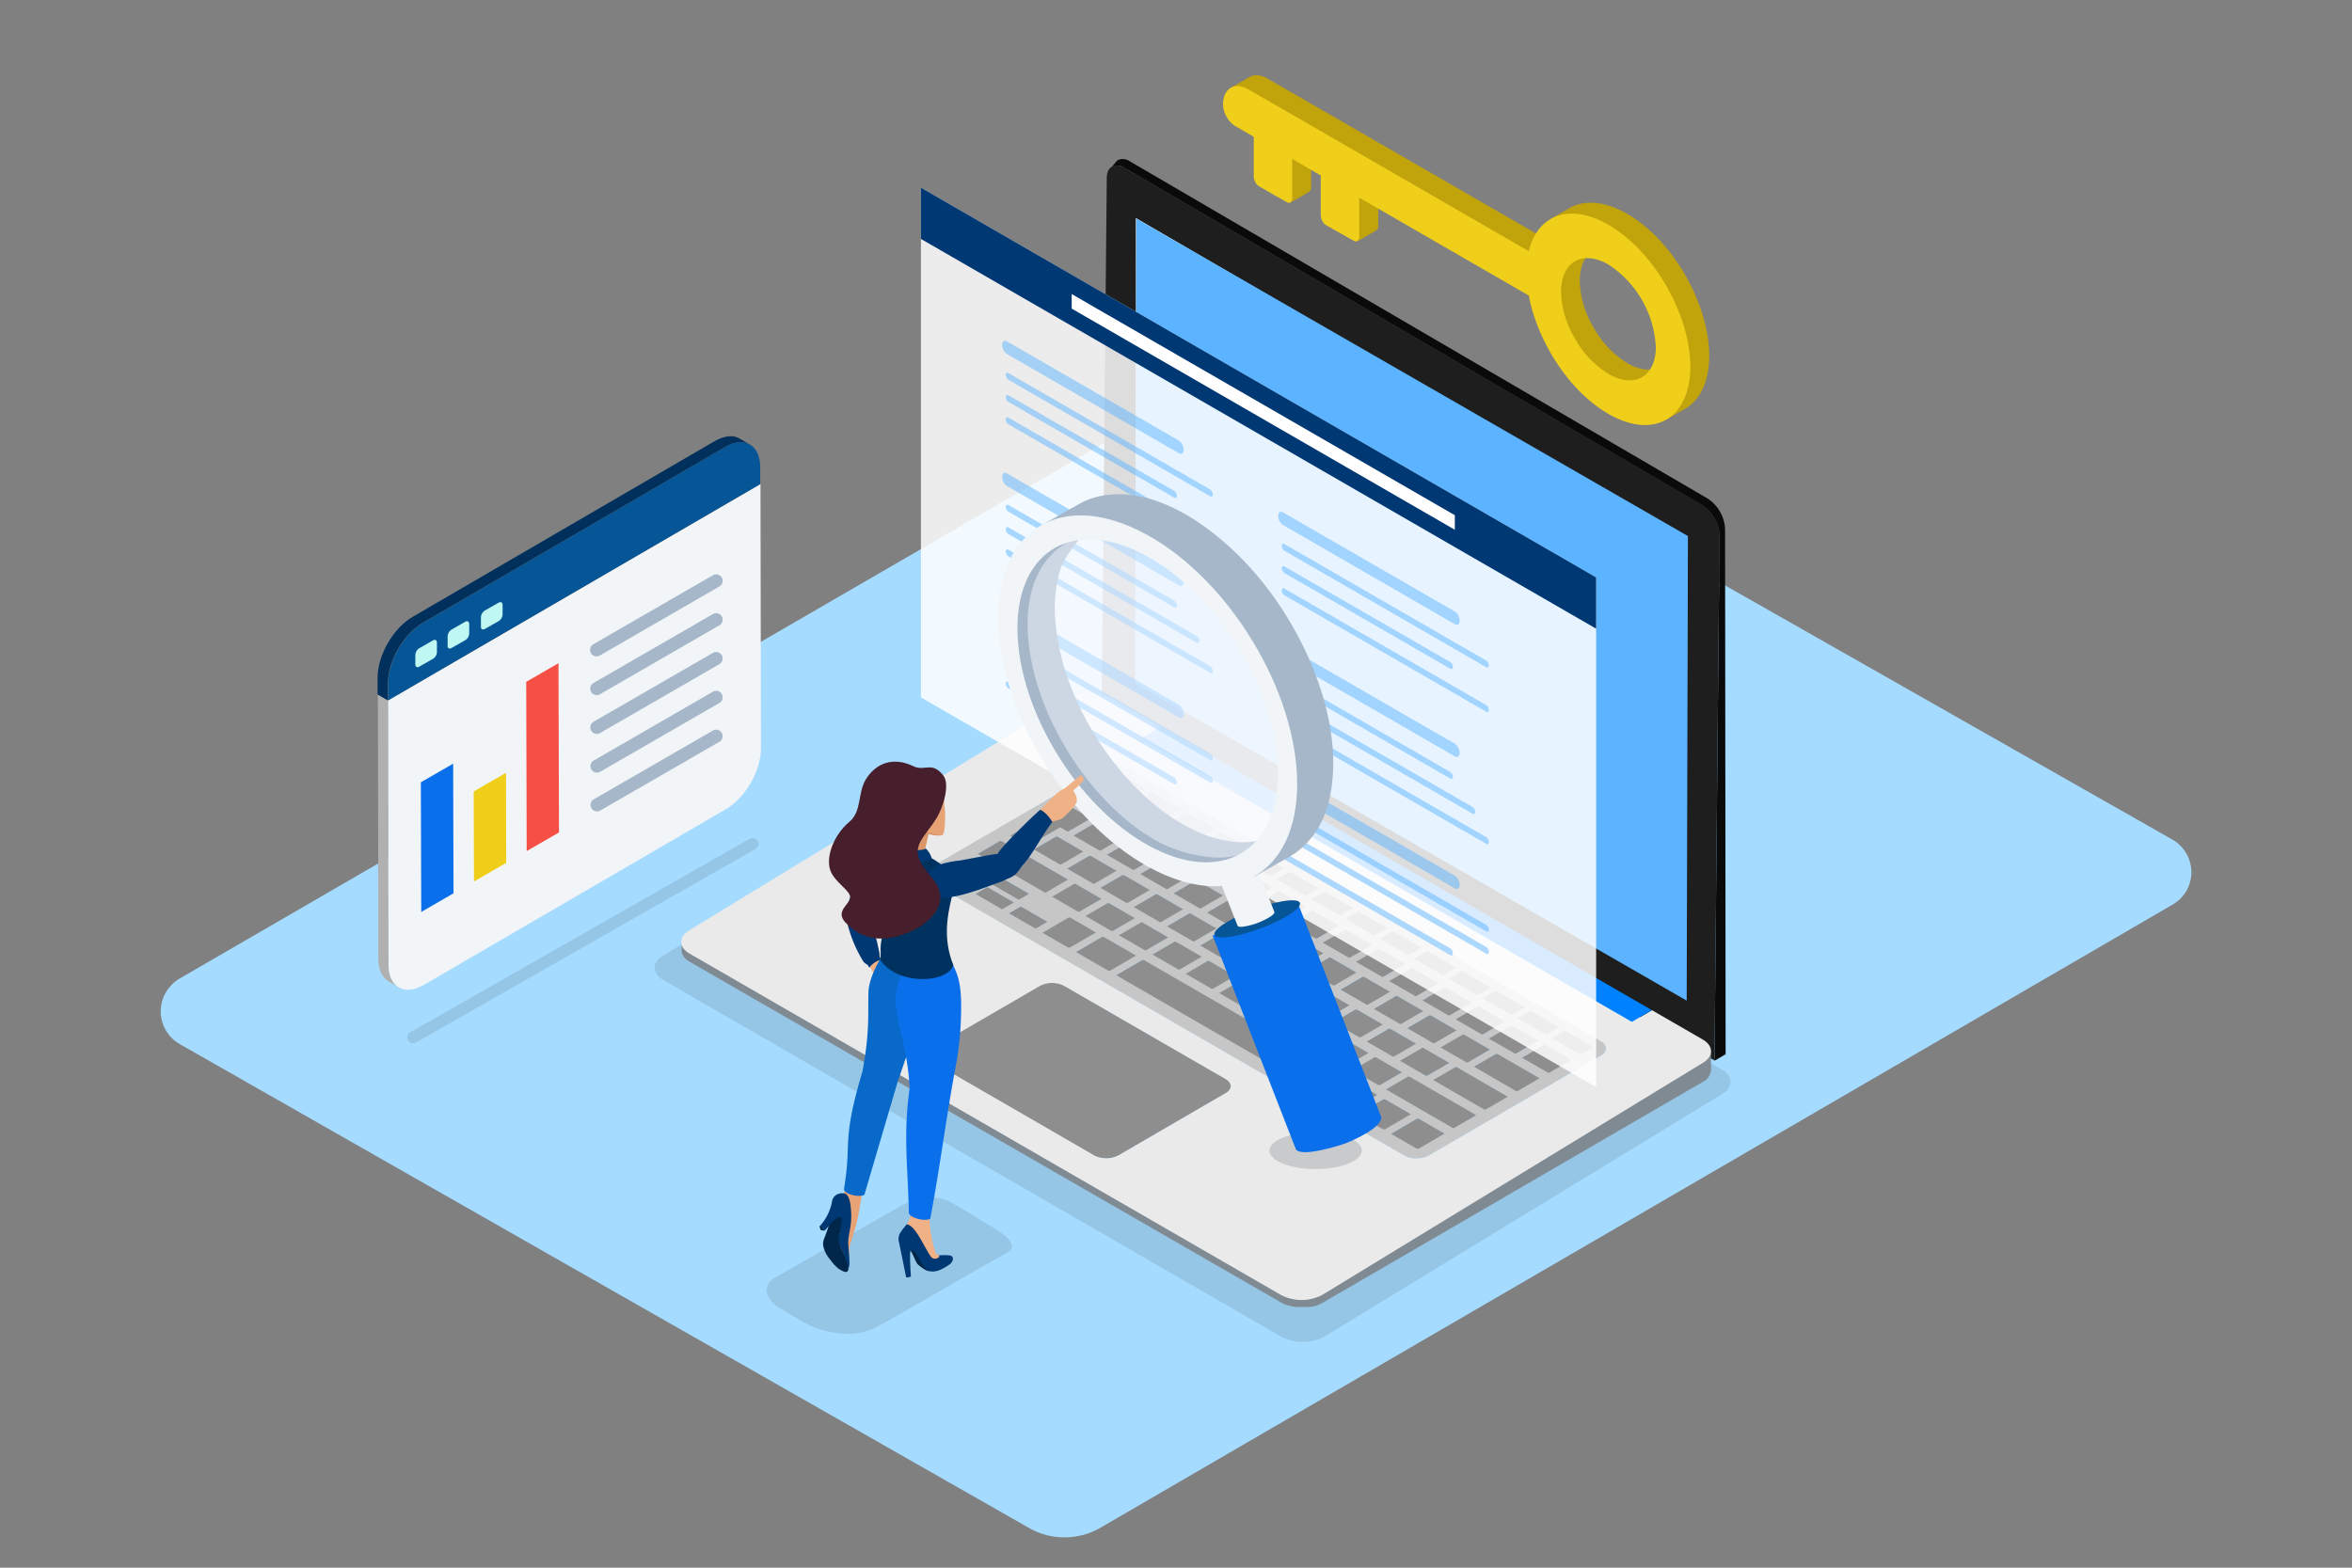 <svg xmlns="http://www.w3.org/2000/svg" viewBox="0 0 600 400"><rect x="0" y="0" width="600" height="400" fill="#808080" stroke="none"/><defs><style>.cls-1{isolation:isolate;}.cls-2{fill:#a5dbff;}.cls-3,.cls-34,.cls-43{opacity:0.1;}.cls-27,.cls-3,.cls-34,.cls-43{mix-blend-mode:multiply;}.cls-4{fill:#1e1e1e;}.cls-5{fill:#0a0a0a;}.cls-6{fill:#808a93;}.cls-7{fill:#8e8e8e;}.cls-8{fill:#eaeaea;}.cls-9{fill:#c6c6c6;}.cls-10{fill:#0081ff;}.cls-11{fill:#d4e3e6;}.cls-12{fill:#5cb3ff;}.cls-13,.cls-15{fill:#fff;}.cls-13{opacity:0.85;}.cls-14,.cls-35{fill:#003873;}.cls-16,.cls-22{opacity:0.5;}.cls-17{fill:#13191f;opacity:0.15;}.cls-18,.cls-29{fill:#0a6feb;}.cls-18,.cls-19,.cls-20,.cls-21,.cls-22,.cls-34,.cls-35,.cls-36,.cls-37,.cls-38,.cls-39,.cls-40,.cls-41,.cls-42{fill-rule:evenodd;}.cls-19,.cls-31{fill:#065596;}.cls-20,.cls-26{fill:#f2f5f7;}.cls-21,.cls-28{fill:#a6b7c9;}.cls-22{fill:#f4f8ff;}.cls-23{fill:#c1a30c;}.cls-24{fill:#efcf1a;}.cls-25{fill:#b0b0b0;}.cls-30{fill:#f64f45;}.cls-32{fill:#bff7f3;}.cls-33{fill:#00305b;}.cls-36{fill:#f0b186;}.cls-37{fill:#e7a376;}.cls-38{fill:#002649;}.cls-39{fill:#0969c9;}.cls-40{fill:#003260;}.cls-41{fill:#da9569;}.cls-42{fill:#471f2c;}</style></defs><g class="cls-1"><g id="Layer_1" data-name="Layer 1"><path class="cls-2" d="M41,258.09a9.66,9.66,0,0,0,4.76,8.26L262.38,389.79a18.28,18.28,0,0,0,18.37,0l273.52-159a9.54,9.54,0,0,0,4.76-8.26,9.66,9.66,0,0,0-4.76-8.26L337.71,91.2a18.72,18.72,0,0,0-18.37,0L45.73,249.73A9.81,9.81,0,0,0,41,258.09Z"/><path class="cls-3" d="M169.26,250.09l157.65,91a12,12,0,0,0,10.86,0l101.47-61.89c3-1.74,3-4.55,0-6.29l-13.5-7.79-5.34,3.1-130.8-75.52,2.67-1.55,2.67-1.55-13.36-7.71a11.93,11.93,0,0,0-10.85,0L169.22,243.81C166.23,245.54,166.25,248.36,169.26,250.09Zm69.17,23.17,27.34-15.88a6.84,6.84,0,0,1,6.23,0L306.05,277l7.11,4.1c1.73,1,1.74,2.62,0,3.61l-3.6,2.1-23.73,13.79a6.87,6.87,0,0,1-6.23,0l-41.17-23.77C236.73,275.88,236.72,274.26,238.43,273.26Zm-.59-46,41.6-24.18,2.3-1.33a6.84,6.84,0,0,1,6.23,0l120.88,69.79c1.73,1,1.74,2.62,0,3.61L365,300.66a6.86,6.86,0,0,1-6.24,0L303,268.46l-65.11-37.59C236.13,229.87,236.12,228.26,237.84,227.26Z"/><g class="cls-1"><path class="cls-4" d="M286.85,42.84l147.33,85.95a9.88,9.88,0,0,1,4.48,7.75L437.37,270.6,281.06,179.47l1.28-134.06C282.35,42.55,284.37,41.41,286.85,42.84Z"/><path class="cls-5" d="M288.27,41.19l147.33,86a9.85,9.85,0,0,1,4.47,7.75L440.21,269l-2.84,1.65,1.29-134.06a9.88,9.88,0,0,0-4.48-7.75L286.85,42.84a3.16,3.16,0,0,0-3.2-.31l1.42-1.65A3.16,3.16,0,0,1,288.27,41.19Z"/></g><path class="cls-6" d="M173.79,240.31a1.81,1.81,0,0,0,0,.23,1.33,1.33,0,0,0,.05.19,1.6,1.6,0,0,0,0,.21,1.08,1.08,0,0,0,.08.19,2.14,2.14,0,0,0,.1.22.86.86,0,0,0,.1.16,1.92,1.92,0,0,0,.17.26,1.79,1.79,0,0,0,.25.31l0,0,.28.27.19.17.23.17.22.16c.13.08.25.17.38.24l150.9,87.13c.23.13.48.25.73.36l.2.09.65.24.16.05.32.09.33.09.33.07.33.07.82.11.26,0,.5,0h1l.37,0,.34,0,.36,0,.33,0,.39-.07.3-.06.45-.11.25-.06c.27-.08.54-.17.8-.27l.38-.16.2-.09c.18-.09.37-.18.54-.28L434.35,271a3.62,3.62,0,0,0,2.13-3v5.07a3.68,3.68,0,0,1-2.14,3l-97.11,56.44-.55.28-.2.09-.37.16h0a7.3,7.3,0,0,1-.79.26l-.09,0-.17,0-.45.11-.14,0-.16,0-.39.07-.18,0h-.14l-.36,0-.21,0h-.13l-.37,0h-1.06l-.5,0h-.25c-.28,0-.55-.07-.82-.12h-.05l-.29-.06-.33-.07-.33-.09-.32-.09h-.05l-.1,0-.65-.25-.21-.08q-.37-.17-.72-.36L175.94,245.4l-.25-.15-.13-.09-.23-.16a1.24,1.24,0,0,1-.22-.18,1.56,1.56,0,0,1-.2-.16.5.5,0,0,0-.08-.07l-.19-.2,0,0a2.32,2.32,0,0,1-.21-.25.21.21,0,0,1,0-.06c-.06-.09-.12-.17-.17-.26s-.06-.08-.08-.12v0l-.11-.22a.76.76,0,0,1-.06-.16,0,0,0,0,1,0,0,1.66,1.66,0,0,1-.06-.21,1.09,1.09,0,0,1-.05-.17v0a1.5,1.5,0,0,1,0-.22,1,1,0,0,1,0-.17V240.1C173.78,240.17,173.79,240.24,173.79,240.31Z"/><g class="cls-1"><path class="cls-7" d="M237.91,267.43l27.33-15.88a6.84,6.84,0,0,1,6.23,0l34.06,19.66,7.11,4.11c1.72,1,1.73,2.61,0,3.61l-3.6,2.09-23.73,13.79a6.86,6.86,0,0,1-6.24,0L237.93,271C236.2,270.05,236.19,268.43,237.91,267.43Z"/><path class="cls-8" d="M175.94,243.33l150.9,87.12a11.4,11.4,0,0,0,10.39,0l97.12-59.23c2.86-1.66,2.84-4.35,0-6l-12.92-7.46-5.11,3L291.09,188.43l2.55-1.48,2.55-1.49-12.78-7.38a11.44,11.44,0,0,0-10.38,0l-97.12,59.24C173.05,239,173.06,241.67,175.94,243.33Zm62,24.1,27.33-15.88a6.84,6.84,0,0,1,6.23,0l34.06,19.66,7.11,4.11c1.72,1,1.73,2.61,0,3.61l-3.6,2.09-23.73,13.79a6.86,6.86,0,0,1-6.24,0L237.93,271C236.2,270.05,236.19,268.43,237.91,267.43Zm-.6-46,41.61-24.18,2.29-1.33a6.84,6.84,0,0,1,6.23,0l120.89,69.79c1.73,1,1.73,2.62,0,3.61l-43.9,25.51a6.87,6.87,0,0,1-6.23,0l-55.78-32.21L237.33,225C235.6,224,235.6,222.43,237.31,221.43Z"/></g><path class="cls-9" d="M237.33,225l65.11,37.59,55.78,32.21a6.87,6.87,0,0,0,6.23,0l43.9-25.51c1.71-1,1.71-2.61,0-3.61L287.44,195.92a6.84,6.84,0,0,0-6.23,0l-2.29,1.33-41.61,24.18C235.6,222.43,235.6,224,237.33,225Zm18.14-10.43,17,9.82-5.6,3.25a.51.51,0,0,1-.42,0l-17-9.81,5.6-3.26A.51.51,0,0,1,255.47,214.61Zm.08,9.61a.49.49,0,0,1,.37,0l6.58,3.8-2.43,1.42a.57.57,0,0,1-.38,0l-6.58-3.8Zm49.44.46a.51.51,0,0,1,.42,0h0l6.58,3.8-5.6,3.26a.61.61,0,0,1-.42,0l-6.58-3.8Zm-7.12,2.14a.51.51,0,0,1-.42,0l-6.58-3.8,5.6-3.25a.56.56,0,0,1,.42,0h0l6.59,3.8Zm15.63,2.78a.51.51,0,0,1,.42,0l6.58,3.8-5.6,3.25a.51.51,0,0,1-.42,0l-6.58-3.8Zm8.51,4.91a.51.51,0,0,1,.42,0h0l6.58,3.8-5.6,3.26a.56.56,0,0,1-.42,0l-6.58-3.79Zm8.52,4.92a.51.51,0,0,1,.42,0l6.58,3.8-5.6,3.25a.54.54,0,0,1-.43,0l-6.57-3.8Zm8.51,4.91a.51.51,0,0,1,.42,0l6.58,3.8-5.6,3.26a.51.51,0,0,1-.42,0l-6.58-3.8Zm8.51,4.92a.51.51,0,0,1,.42,0l6.58,3.8-5.6,3.25a.51.51,0,0,1-.42,0l-6.58-3.8Zm8.52,4.91a.51.51,0,0,1,.42,0l6.58,3.8-5.6,3.26a.51.51,0,0,1-.42,0l-6.58-3.8Zm8.51,4.92a.48.48,0,0,1,.42,0l6.58,3.8-5.6,3.25a.51.51,0,0,1-.42,0l-6.58-3.8Zm-3.34,7.21-5.6,3.25a.54.54,0,0,1-.43,0l-6.57-3.8,5.6-3.25a.51.51,0,0,1,.42,0Zm-14.09-1.65a.51.51,0,0,1-.42,0l-6.58-3.8,5.6-3.25a.51.51,0,0,1,.42,0l6.58,3.8Zm-8.49-4.9a.51.51,0,0,1-.42,0l-6.58-3.8,5.6-3.25a.51.51,0,0,1,.42,0l6.58,3.79Zm-8.49-4.9a.51.51,0,0,1-.42,0l-6.58-3.8,5.6-3.26a.56.56,0,0,1,.42,0l6.58,3.8Zm-8.49-4.9a.51.51,0,0,1-.42,0l-6.58-3.8,5.6-3.26a.56.56,0,0,1,.42,0h0l6.58,3.8Zm-8.49-4.9a.56.56,0,0,1-.42,0l-6.58-3.8,5.6-3.26a.51.51,0,0,1,.42,0h0l6.58,3.8Zm-8.49-4.9a.56.56,0,0,1-.42,0l-6.58-3.79,5.6-3.26a.51.51,0,0,1,.42,0l6.58,3.8Zm-8.49-4.91a.51.51,0,0,1-.42,0l-6.58-3.8,5.6-3.25a.51.51,0,0,1,.42,0l6.58,3.8Zm-8.49-4.9a.51.51,0,0,1-.42,0l-6.58-3.8,5.6-3.25a.51.51,0,0,1,.42,0l6.58,3.8Zm-8.49-4.9a.51.51,0,0,1-.42,0l-6.58-3.8,5.6-3.25a.54.54,0,0,1,.43,0l6.57,3.79Zm-8.49-4.9a.51.51,0,0,1-.42,0l-6.58-3.8,5.6-3.26a.58.58,0,0,1,.43,0l6.57,3.8Zm3.11-7.35,5.6-3.25a.51.51,0,0,1,.42,0l6.58,3.79-5.6,3.26a.51.51,0,0,1-.42,0ZM288,214.85a.51.51,0,0,1,.42,0l6.58,3.8-5.6,3.26a.51.51,0,0,1-.42,0l-6.58-3.8Zm-1.37-3.68,5.6-3.25a.51.51,0,0,1,.42,0l6.58,3.79-5.6,3.26a.51.51,0,0,1-.42,0Zm14.08,1.64a.51.51,0,0,1,.42,0h0l6.58,3.8-5.61,3.25a.51.51,0,0,1-.42,0l-6.58-3.8Zm8.47,4.89a.51.51,0,0,1,.42,0l6.58,3.8-5.6,3.25a.54.54,0,0,1-.43,0l-6.57-3.8Zm8.47,4.89a.51.51,0,0,1,.42,0l6.58,3.8-5.6,3.26a.51.51,0,0,1-.42,0l-6.58-3.8Zm8.47,4.89a.54.54,0,0,1,.43,0l6.58,3.8-5.61,3.26a.51.51,0,0,1-.42,0l-6.58-3.8Zm8.48,4.9a.51.51,0,0,1,.42,0h0l6.58,3.79-5.6,3.26a.51.51,0,0,1-.42,0l-6.58-3.8Zm8.47,4.89a.51.51,0,0,1,.42,0l6.58,3.8-5.6,3.25a.51.51,0,0,1-.42,0l-6.58-3.8Zm8.48,4.89a.51.51,0,0,1,.42,0l6.58,3.8-5.61,3.25a.51.51,0,0,1-.42,0l-6.58-3.79Zm8.47,4.89a.51.51,0,0,1,.42,0l6.58,3.8-5.6,3.26a.48.48,0,0,1-.42,0l-6.58-3.79Zm8.47,4.89a.55.55,0,0,1,.42,0h0l6.58,3.79-5.6,3.26a.51.51,0,0,1-.42,0l-6.58-3.8Zm8.48,4.9a.51.51,0,0,1,.42,0l6.58,3.8-5.61,3.25a.51.51,0,0,1-.42,0l-6.58-3.8Zm8.47,4.89a.51.51,0,0,1,.42,0l6.58,3.8-5.6,3.25a.51.51,0,0,1-.42,0L379.8,265Zm-5.3,6.07-5.61,3.26a.51.51,0,0,1-.42,0l-6.58-3.8,5.6-3.26a.63.63,0,0,1,.43,0Zm-10.37,3.4-5.6,3.26a.55.55,0,0,1-.42,0l-6.58-3.79,5.6-3.26a.51.51,0,0,1,.42,0Zm-12.09,2.4-5.6,3.26a.51.51,0,0,1-.42,0L345,273.06l5.6-3.26a.51.51,0,0,1,.42,0Zm-14.11-1.66a.54.54,0,0,1-.43,0l-6.58-3.8,5.61-3.26a.51.51,0,0,1,.42,0h0l6.58,3.79ZM335,267a.51.51,0,0,1-.42,0l-6.58-3.8,5.6-3.25a.51.51,0,0,1,.42,0l6.58,3.8Zm-8.52-4.92a.51.51,0,0,1-.42,0l-6.58-3.79,5.6-3.26a.54.54,0,0,1,.43,0l6.57,3.8ZM318,257.19a.51.51,0,0,1-.42,0l-6.57-3.8,5.6-3.26a.51.51,0,0,1,.42,0l6.58,3.8Zm-8.51-4.92a.51.51,0,0,1-.42,0l-6.58-3.8,5.6-3.26a.56.56,0,0,1,.42,0h0l6.58,3.79Zm-8.52-4.92a.51.51,0,0,1-.42,0l-6.58-3.8,5.6-3.25a.51.51,0,0,1,.42,0l6.58,3.8Zm-8.52-4.92a.51.51,0,0,1-.42,0l-6.58-3.79,5.61-3.26a.51.51,0,0,1,.42,0l6.57,3.8Zm-8.51-4.91a.51.51,0,0,1-.42,0l-6.58-3.8,5.6-3.26a.61.61,0,0,1,.42,0l6.58,3.8Zm-8.52-4.92a.51.51,0,0,1-.42,0l-6.58-3.8,5.6-3.26a.56.56,0,0,1,.42,0l6.58,3.79ZM272,205.19l6.28,3.64-5.65,3.26a.45.45,0,0,1-.42,0l-1.77-1-8,4.64a.54.54,0,0,1-.43,0l-4.29-2.5,13.87-8A.54.54,0,0,1,272,205.19Zm18.71,1.63-5.6,3.26a.51.51,0,0,1-.42,0l-11-6.33,5.6-3.25a.51.51,0,0,1,.42,0Zm1.75-5.48-3.11,1.81a.54.54,0,0,1-.43,0l-7.09-4.1,3.11-1.82a.51.51,0,0,1,.42,0Zm8.77,5.06-3.11,1.81a.54.54,0,0,1-.43,0l-7.09-4.1,3.11-1.81a.51.51,0,0,1,.42,0Zm8.77,5.06-3.11,1.81a.54.54,0,0,1-.43,0l-7.09-4.1,3.11-1.81a.51.51,0,0,1,.42,0Zm8.77,5.06-3.11,1.82a.58.58,0,0,1-.43,0l-7.09-4.1,3.11-1.81a.51.51,0,0,1,.42,0Zm8.77,5.07-3.11,1.81a.51.51,0,0,1-.42,0l-7.1-4.1,3.11-1.81a.51.51,0,0,1,.42,0Zm8.77,5.06-3.11,1.81a.51.51,0,0,1-.42,0l-7.1-4.1,3.11-1.81a.51.51,0,0,1,.42,0h0Zm8.77,5.07L342,233.53a.61.61,0,0,1-.42,0l-7.1-4.1,3.11-1.81a.51.51,0,0,1,.42,0h0Zm8.77,5.06-3.11,1.81a.51.51,0,0,1-.42,0l-7.1-4.1,3.11-1.81a.51.51,0,0,1,.42,0h0Zm8.77,5.06-3.11,1.82a.56.56,0,0,1-.42,0l-7.11-4.1,3.12-1.81a.51.51,0,0,1,.42,0h0Zm8.77,5.07-3.11,1.81a.51.51,0,0,1-.42,0l-7.11-4.1,3.12-1.81a.48.48,0,0,1,.42,0Zm8.77,5.06-3.11,1.81a.51.51,0,0,1-.42,0l-7.11-4.1,3.12-1.81a.51.51,0,0,1,.42,0Zm8.77,5.06-3.11,1.82a.58.58,0,0,1-.43,0l-7.09-4.1,3.11-1.81a.51.51,0,0,1,.42,0Zm8.77,5.07-3.11,1.81a.58.58,0,0,1-.43,0l-7.1-4.1,3.12-1.82a.56.56,0,0,1,.42,0Zm5.23,6.87-7.09-4.1,3.11-1.81a.51.51,0,0,1,.42,0l7.1,4.1L403.37,269A.54.54,0,0,1,402.94,269Zm-8.09,4.7-6.58-3.79,5.6-3.26a.51.51,0,0,1,.42,0h0l6.58,3.8-5.6,3.26A.56.56,0,0,1,394.85,273.67Zm-8.1,4.71L376,272.17l5.6-3.25a.51.51,0,0,1,.42,0l10.75,6.2-5.61,3.26A.51.51,0,0,1,386.75,278.38Zm-8.1,4.7-13-7.52,5.6-3.26a.51.51,0,0,1,.42,0l13,7.53-5.6,3.26A.54.54,0,0,1,378.65,283.08Zm-8.09,4.71-17-9.82,5.6-3.25a.51.51,0,0,1,.42,0l17,9.81-5.6,3.26A.51.51,0,0,1,370.56,287.79Zm-15.74,1.49,6.57-3.82a.7.7,0,0,1,.58,0h0l6.51,3.76-6.57,3.82a.7.7,0,0,1-.58,0Zm-8.57-4.94,6.57-3.83a.72.72,0,0,1,.59,0l6.51,3.75-6.57,3.83a.72.72,0,0,1-.59,0Zm-8.56-4.95,6.57-3.82a.7.7,0,0,1,.58,0h0l6.51,3.76-6.57,3.82a.72.72,0,0,1-.59,0Zm-10.24-5.91,6.58-3.82a.7.7,0,0,1,.58,0l8.18,4.72-6.57,3.83a.72.72,0,0,1-.59,0Zm-42.73-24.67,6.57-3.82a.72.72,0,0,1,.59,0l40.67,23.49L326,272.32a.78.78,0,0,1-.58,0Zm-10.24-5.91,6.58-3.82a.7.7,0,0,1,.58,0h0l8.18,4.72-6.57,3.82a.72.72,0,0,1-.59,0ZM265.92,238l6.57-3.83a.72.72,0,0,1,.59,0l6.51,3.76L273,241.74a.69.69,0,0,1-.59,0ZM257.39,233l2.8-1.63a.51.51,0,0,1,.42,0l6.58,3.8-2.8,1.63a.54.54,0,0,1-.43,0Zm-8.54-4.93,2.81-1.63a.51.51,0,0,1,.42,0l6.58,3.8-2.81,1.63a.51.51,0,0,1-.42,0Zm-8.53-4.92,2.8-1.64a.56.56,0,0,1,.42,0l6.58,3.8-2.8,1.63a.51.51,0,0,1-.42,0Z"/><path class="cls-7" d="M285.37,197.24l7.1,4.1-3.11,1.81a.54.54,0,0,1-.43,0l-7.09-4.1,3.11-1.82A.51.51,0,0,1,285.37,197.24Z"/><path class="cls-7" d="M294.14,202.3l7.1,4.1-3.11,1.81a.54.54,0,0,1-.43,0l-7.09-4.1,3.11-1.81A.51.51,0,0,1,294.14,202.3Z"/><path class="cls-7" d="M279.76,200.5l11,6.32-5.6,3.26a.51.51,0,0,1-.42,0l-11-6.33,5.6-3.25A.51.51,0,0,1,279.76,200.5Z"/><path class="cls-7" d="M302.91,207.36l7.1,4.1-3.11,1.81a.54.54,0,0,1-.43,0l-7.09-4.1,3.11-1.81A.51.51,0,0,1,302.91,207.36Z"/><path class="cls-7" d="M279.87,209.94l6.58,3.79-5.6,3.26a.51.51,0,0,1-.42,0l-6.58-3.8,5.6-3.25A.51.51,0,0,1,279.87,209.94Z"/><path class="cls-7" d="M311.68,212.43l7.1,4.09-3.11,1.82a.58.58,0,0,1-.43,0l-7.09-4.1,3.11-1.81A.51.51,0,0,1,311.68,212.43Z"/><path class="cls-7" d="M288.38,214.85l6.58,3.8-5.6,3.26a.51.51,0,0,1-.42,0l-6.58-3.8,5.6-3.26A.51.51,0,0,1,288.38,214.85Z"/><path class="cls-7" d="M320.45,217.49l7.1,4.1-3.11,1.81a.51.51,0,0,1-.42,0l-7.1-4.1,3.11-1.81A.51.51,0,0,1,320.45,217.49Z"/><path class="cls-7" d="M309.56,217.7l6.58,3.8-5.6,3.25a.54.54,0,0,1-.43,0l-6.57-3.8,5.6-3.25A.51.51,0,0,1,309.56,217.7Z"/><path class="cls-7" d="M296.89,219.76h0l6.59,3.8-5.61,3.25a.51.51,0,0,1-.42,0l-6.58-3.8,5.6-3.25A.56.56,0,0,1,296.89,219.76Z"/><path class="cls-7" d="M243.54,221.54l6.58,3.8-2.8,1.63a.51.51,0,0,1-.42,0l-6.58-3.79,2.8-1.64A.56.56,0,0,1,243.54,221.54Z"/><path class="cls-7" d="M255.47,214.61l17,9.82-5.6,3.25a.51.51,0,0,1-.42,0l-17-9.81,5.6-3.26A.51.51,0,0,1,255.47,214.61Z"/><path class="cls-7" d="M329.22,222.55h0l7.1,4.1-3.11,1.81a.51.51,0,0,1-.42,0l-7.1-4.1,3.11-1.81A.51.51,0,0,1,329.22,222.55Z"/><path class="cls-7" d="M305.41,224.68h0l6.58,3.8-5.6,3.26a.61.61,0,0,1-.42,0l-6.58-3.8,5.6-3.26A.51.51,0,0,1,305.41,224.68Z"/><path class="cls-7" d="M274.41,225.55l6.58,3.79-5.6,3.26a.51.51,0,0,1-.42,0l-6.58-3.8,5.6-3.26A.56.56,0,0,1,274.41,225.55Z"/><path class="cls-7" d="M338,227.62h0l7.1,4.1L342,233.53a.61.61,0,0,1-.42,0l-7.1-4.1,3.11-1.81A.51.51,0,0,1,338,227.62Z"/><path class="cls-7" d="M260.61,231.4l6.58,3.8-2.8,1.63a.54.54,0,0,1-.43,0l-6.57-3.8,2.8-1.63A.51.51,0,0,1,260.61,231.4Z"/><path class="cls-7" d="M335,232.38h0l6.58,3.79-5.6,3.26a.51.51,0,0,1-.42,0l-6.58-3.8,5.6-3.25A.51.51,0,0,1,335,232.38Z"/><path class="cls-7" d="M291.45,235.38l6.57,3.8-5.6,3.25a.51.51,0,0,1-.42,0l-6.58-3.79,5.61-3.26A.51.51,0,0,1,291.45,235.38Z"/><path class="cls-7" d="M300,240.3l6.58,3.8-5.6,3.25a.51.51,0,0,1-.42,0l-6.58-3.8,5.6-3.25A.51.51,0,0,1,300,240.3Z"/><path class="cls-7" d="M364.3,242.81l7.1,4.1-3.11,1.81a.51.51,0,0,1-.42,0l-7.11-4.1,3.12-1.81A.48.48,0,0,1,364.3,242.81Z"/><path class="cls-7" d="M320.7,242.89h0l6.58,3.8-5.6,3.26a.51.51,0,0,1-.42,0l-6.58-3.8,5.6-3.26A.56.56,0,0,1,320.7,242.89Z"/><path class="cls-7" d="M308.48,245.22h0l6.58,3.79-5.6,3.26a.51.51,0,0,1-.42,0l-6.58-3.8,5.6-3.26A.56.56,0,0,1,308.48,245.22Z"/><path class="cls-7" d="M381.84,252.93l7.1,4.1-3.11,1.82a.58.58,0,0,1-.43,0l-7.09-4.1,3.11-1.81A.51.51,0,0,1,381.84,252.93Z"/><path class="cls-7" d="M368.87,252h0l6.58,3.79-5.6,3.26a.51.51,0,0,1-.42,0l-6.58-3.8,5.6-3.26A.55.55,0,0,1,368.87,252Z"/><path class="cls-7" d="M356.49,254.17l6.58,3.8-5.6,3.26a.51.51,0,0,1-.42,0l-6.58-3.8,5.6-3.26A.51.51,0,0,1,356.49,254.17Z"/><path class="cls-7" d="M377.35,256.84l6.58,3.8-5.61,3.25a.51.51,0,0,1-.42,0l-6.58-3.8,5.61-3.25A.51.51,0,0,1,377.35,256.84Z"/><path class="cls-7" d="M365,259.09l6.58,3.8-5.6,3.25a.51.51,0,0,1-.42,0l-6.58-3.8,5.6-3.25A.48.48,0,0,1,365,259.09Z"/><path class="cls-7" d="M334,260l6.58,3.8L335,267a.51.51,0,0,1-.42,0l-6.58-3.8,5.6-3.25A.51.51,0,0,1,334,260Z"/><path class="cls-7" d="M354.66,262.5l6.58,3.8-5.6,3.25a.54.54,0,0,1-.43,0l-6.57-3.8,5.6-3.25A.51.51,0,0,1,354.66,262.5Z"/><path class="cls-7" d="M373.52,264l6.58,3.8-5.61,3.26a.51.51,0,0,1-.42,0l-6.58-3.8,5.6-3.26A.63.63,0,0,1,373.52,264Z"/><path class="cls-7" d="M342.55,264.89h0l6.58,3.79-5.6,3.26a.54.54,0,0,1-.43,0l-6.58-3.8,5.61-3.26A.51.51,0,0,1,342.55,264.89Z"/><path class="cls-7" d="M291.88,245l40.67,23.49L326,272.32a.78.78,0,0,1-.58,0l-40.68-23.49,6.57-3.82A.72.72,0,0,1,291.88,245Z"/><path class="cls-7" d="M351.06,269.8l6.58,3.8-5.6,3.26a.51.51,0,0,1-.42,0L345,273.06l5.6-3.26A.51.51,0,0,1,351.06,269.8Z"/><path class="cls-7" d="M334.61,269.68l8.18,4.72-6.57,3.83a.72.72,0,0,1-.59,0l-8.18-4.72,6.58-3.82A.7.7,0,0,1,334.61,269.68Z"/><path class="cls-7" d="M353.41,280.54l6.51,3.75-6.57,3.83a.72.72,0,0,1-.59,0l-6.51-3.75,6.57-3.83A.72.72,0,0,1,353.41,280.54Z"/><path class="cls-7" d="M362,285.48h0l6.51,3.76-6.57,3.82a.7.7,0,0,1-.58,0l-6.51-3.76,6.57-3.82A.7.7,0,0,1,362,285.48Z"/><path class="cls-7" d="M292.61,207.92l6.58,3.79-5.6,3.26a.51.51,0,0,1-.42,0l-6.58-3.8,5.6-3.25A.51.51,0,0,1,292.61,207.92Z"/><path class="cls-7" d="M272,205.19l6.28,3.64-5.65,3.26a.45.45,0,0,1-.42,0l-1.77-1-8,4.64a.54.54,0,0,1-.43,0l-4.29-2.5,13.87-8A.54.54,0,0,1,272,205.19Z"/><path class="cls-7" d="M301.09,212.81h0l6.58,3.8-5.61,3.25a.51.51,0,0,1-.42,0l-6.58-3.8,5.61-3.25A.51.51,0,0,1,301.09,212.81Z"/><path class="cls-7" d="M269.77,213.48l6.57,3.8-5.6,3.26a.51.51,0,0,1-.42,0l-6.58-3.8,5.6-3.26A.58.58,0,0,1,269.77,213.48Z"/><path class="cls-7" d="M278.26,218.39l6.57,3.79-5.6,3.26a.51.51,0,0,1-.42,0l-6.58-3.8,5.6-3.25A.54.54,0,0,1,278.26,218.39Z"/><path class="cls-7" d="M255.92,224.25l6.58,3.8-2.43,1.42a.57.57,0,0,1-.38,0l-6.58-3.8,2.44-1.42A.49.49,0,0,1,255.92,224.25Z"/><path class="cls-7" d="M318,222.59l6.58,3.8-5.6,3.26a.51.51,0,0,1-.42,0l-6.58-3.8,5.6-3.26A.51.51,0,0,1,318,222.59Z"/><path class="cls-7" d="M286.74,223.29l6.58,3.8-5.6,3.25a.51.51,0,0,1-.42,0l-6.58-3.8,5.6-3.25A.51.51,0,0,1,286.74,223.29Z"/><path class="cls-7" d="M252.08,226.47l6.58,3.8-2.81,1.63a.51.51,0,0,1-.42,0l-6.58-3.8,2.81-1.63A.51.51,0,0,1,252.08,226.47Z"/><path class="cls-7" d="M326.51,227.48l6.58,3.8-5.61,3.26a.51.51,0,0,1-.42,0l-6.58-3.8,5.6-3.26A.54.54,0,0,1,326.51,227.48Z"/><path class="cls-7" d="M295.23,228.19l6.58,3.8-5.6,3.25a.51.51,0,0,1-.42,0l-6.58-3.8,5.6-3.25A.51.51,0,0,1,295.23,228.19Z"/><path class="cls-7" d="M313.92,229.6l6.58,3.8-5.6,3.25a.51.51,0,0,1-.42,0l-6.58-3.8,5.6-3.25A.51.51,0,0,1,313.92,229.6Z"/><path class="cls-7" d="M282.93,230.46l6.58,3.8-5.6,3.26a.51.51,0,0,1-.42,0l-6.58-3.8,5.6-3.26A.61.61,0,0,1,282.93,230.46Z"/><path class="cls-7" d="M346.76,232.68h0l7.1,4.1-3.11,1.81a.51.51,0,0,1-.42,0l-7.1-4.1,3.11-1.81A.51.51,0,0,1,346.76,232.68Z"/><path class="cls-7" d="M303.72,233.09l6.58,3.8-5.6,3.26a.56.56,0,0,1-.42,0l-6.58-3.79,5.6-3.26A.51.51,0,0,1,303.72,233.09Z"/><path class="cls-7" d="M322.43,234.51h0l6.58,3.8-5.6,3.26a.56.56,0,0,1-.42,0l-6.58-3.79,5.6-3.26A.51.51,0,0,1,322.43,234.51Z"/><path class="cls-7" d="M355.53,237.74h0l7.1,4.1-3.11,1.82a.56.56,0,0,1-.42,0l-7.11-4.1,3.12-1.81A.51.51,0,0,1,355.53,237.74Z"/><path class="cls-7" d="M343.45,237.27l6.58,3.8-5.6,3.25a.51.51,0,0,1-.42,0l-6.58-3.8,5.6-3.25A.51.51,0,0,1,343.45,237.27Z"/><path class="cls-7" d="M312.21,238h0l6.58,3.8-5.6,3.26a.56.56,0,0,1-.42,0l-6.58-3.8,5.6-3.26A.51.51,0,0,1,312.21,238Z"/><path class="cls-7" d="M331,239.43l6.58,3.8-5.6,3.25a.54.54,0,0,1-.43,0l-6.57-3.8,5.6-3.25A.51.51,0,0,1,331,239.43Z"/><path class="cls-7" d="M351.93,242.16l6.58,3.8-5.61,3.25a.51.51,0,0,1-.42,0l-6.58-3.79,5.61-3.26A.51.51,0,0,1,351.93,242.16Z"/><path class="cls-7" d="M339.46,244.34l6.58,3.8-5.6,3.26a.51.51,0,0,1-.42,0l-6.58-3.8,5.6-3.26A.51.51,0,0,1,339.46,244.34Z"/><path class="cls-7" d="M373.07,247.87l7.1,4.1-3.11,1.81a.51.51,0,0,1-.42,0l-7.11-4.1,3.12-1.81A.51.51,0,0,1,373.07,247.87Z"/><path class="cls-7" d="M360.4,247.05l6.58,3.8-5.6,3.26a.48.48,0,0,1-.42,0l-6.58-3.79,5.6-3.26A.51.51,0,0,1,360.4,247.05Z"/><path class="cls-7" d="M329.19,247.79l6.58,3.8-5.6,3.26a.51.51,0,0,1-.42,0l-6.58-3.8,5.6-3.26A.56.56,0,0,1,329.19,247.79Z"/><path class="cls-7" d="M348,249.26l6.58,3.8-5.6,3.25a.51.51,0,0,1-.42,0l-6.58-3.8,5.6-3.25A.51.51,0,0,1,348,249.26Z"/><path class="cls-7" d="M317,250.13l6.58,3.8L318,257.19a.51.51,0,0,1-.42,0l-6.57-3.8,5.6-3.26A.51.51,0,0,1,317,250.13Z"/><path class="cls-7" d="M337.68,252.7l6.58,3.79-5.6,3.26a.51.51,0,0,1-.42,0l-6.58-3.8,5.6-3.25A.51.51,0,0,1,337.68,252.7Z"/><path class="cls-7" d="M325.52,255.05l6.57,3.8-5.6,3.25a.51.51,0,0,1-.42,0l-6.58-3.79,5.6-3.26A.54.54,0,0,1,325.52,255.05Z"/><path class="cls-7" d="M390.61,258l7.1,4.1-3.11,1.81a.58.58,0,0,1-.43,0l-7.1-4.1,3.12-1.82A.56.56,0,0,1,390.61,258Z"/><path class="cls-7" d="M346.17,257.6l6.58,3.8-5.6,3.25a.51.51,0,0,1-.42,0l-6.58-3.8,5.6-3.25A.51.51,0,0,1,346.17,257.6Z"/><path class="cls-7" d="M385.82,261.73l6.58,3.8-5.6,3.25a.51.51,0,0,1-.42,0L379.8,265l5.6-3.25A.51.51,0,0,1,385.82,261.73Z"/><path class="cls-7" d="M399.38,263.06l7.1,4.1L403.37,269a.54.54,0,0,1-.43,0l-7.09-4.1,3.11-1.81A.51.51,0,0,1,399.38,263.06Z"/><path class="cls-7" d="M394.29,266.62h0l6.58,3.8-5.6,3.26a.56.56,0,0,1-.42,0l-6.58-3.79,5.6-3.26A.51.51,0,0,1,394.29,266.62Z"/><path class="cls-7" d="M363.15,267.4l6.58,3.8-5.6,3.26a.55.55,0,0,1-.42,0l-6.58-3.79,5.6-3.26A.51.51,0,0,1,363.15,267.4Z"/><path class="cls-7" d="M382,268.92l10.75,6.2-5.61,3.26a.51.51,0,0,1-.42,0L376,272.17l5.6-3.25A.51.51,0,0,1,382,268.92Z"/><path class="cls-7" d="M371.64,272.3l13,7.53-5.6,3.26a.54.54,0,0,1-.43,0l-13-7.52,5.6-3.26A.51.51,0,0,1,371.64,272.3Z"/><path class="cls-7" d="M344.84,275.59h0l6.51,3.76-6.57,3.82a.72.72,0,0,1-.59,0l-6.5-3.76,6.57-3.82A.7.7,0,0,1,344.84,275.59Z"/><path class="cls-7" d="M359.58,274.72l17,9.81-5.6,3.26a.51.51,0,0,1-.42,0l-17-9.82,5.6-3.25A.51.51,0,0,1,359.58,274.72Z"/><path class="cls-7" d="M273.08,234.16l6.51,3.76L273,241.74a.69.69,0,0,1-.59,0L265.92,238l6.57-3.83A.72.72,0,0,1,273.08,234.16Z"/><path class="cls-7" d="M281.64,239.1h0l8.18,4.72-6.57,3.82a.72.72,0,0,1-.59,0l-8.18-4.72,6.58-3.82A.7.7,0,0,1,281.64,239.1Z"/><polygon class="cls-10" points="421.39 257.74 416.28 260.71 291.09 188.43 296.19 185.46 421.39 257.74"/><polygon class="cls-11" points="430.08 254.4 289.85 173.44 289.74 55.61 430.44 137.58 430.08 254.4"/><g class="cls-1"><polygon class="cls-12" points="430.59 136.77 430.28 255.31 289.58 174.35 289.9 55.81 430.59 136.77"/></g><polygon class="cls-13" points="234.93 177.94 407.18 277.38 407.18 147.33 234.93 47.88 234.93 177.94"/><polygon class="cls-14" points="234.93 60.96 407.18 160.41 407.18 147.33 234.93 47.88 234.93 60.96"/><polygon class="cls-15" points="371.13 131.46 273.39 75.03 273.39 78.74 371.13 135.17 371.13 131.46"/><g class="cls-16"><path class="cls-12" d="M371.15,159.27l-43.88-25.33a2.9,2.9,0,0,1-1.2-2.31h0c0-.88.54-1.29,1.2-.91l43.88,25.33a2.9,2.9,0,0,1,1.21,2.31h0C372.36,159.25,371.82,159.66,371.15,159.27Z"/><path class="cls-12" d="M379.16,170.26,327.62,140.5a1.53,1.53,0,0,1-.64-1.22h0c0-.47.29-.69.64-.48l51.54,29.75a1.55,1.55,0,0,1,.64,1.23h0C379.8,170.25,379.51,170.46,379.16,170.26Z"/><path class="cls-12" d="M370,170.65l-42.37-24.46A1.55,1.55,0,0,1,327,145h0c0-.47.29-.68.64-.48L370,168.94a1.53,1.53,0,0,1,.64,1.22h0C370.63,170.64,370.34,170.85,370,170.65Z"/><path class="cls-12" d="M379.16,181.62l-51.54-29.75a1.53,1.53,0,0,1-.64-1.22h0c0-.48.29-.69.64-.49l51.54,29.76a1.53,1.53,0,0,1,.64,1.22h0C379.8,181.61,379.51,181.83,379.16,181.62Z"/><path class="cls-12" d="M371.15,193l-43.88-25.33a2.9,2.9,0,0,1-1.2-2.31h0c0-.88.54-1.29,1.2-.91l43.88,25.33a2.9,2.9,0,0,1,1.21,2.31h0C372.36,193,371.82,193.36,371.15,193Z"/><path class="cls-12" d="M370,198.67,327.62,174.2A1.53,1.53,0,0,1,327,173h0c0-.47.29-.69.64-.48L370,197a1.53,1.53,0,0,1,.64,1.22h0C370.63,198.65,370.34,198.87,370,198.67Z"/><path class="cls-12" d="M375.69,207.64l-48.07-27.75a1.55,1.55,0,0,1-.64-1.23h0c0-.47.29-.68.64-.48l48.07,27.75a1.55,1.55,0,0,1,.64,1.22h0C376.33,207.63,376,207.84,375.69,207.64Z"/><path class="cls-12" d="M379.16,215.32l-51.54-29.75a1.53,1.53,0,0,1-.64-1.22h0c0-.48.29-.69.64-.49l51.54,29.76a1.53,1.53,0,0,1,.64,1.22h0C379.8,215.31,379.51,215.53,379.16,215.32Z"/><path class="cls-12" d="M371.15,226.67l-43.88-25.33a2.9,2.9,0,0,1-1.2-2.31h0c0-.88.54-1.29,1.2-.91l43.88,25.33a2.9,2.9,0,0,1,1.21,2.31h0C372.36,226.65,371.82,227.06,371.15,226.67Z"/><path class="cls-12" d="M379.16,237.66,327.62,207.9a1.53,1.53,0,0,1-.64-1.22h0c0-.47.29-.69.64-.48L379.16,236a1.55,1.55,0,0,1,.64,1.22h0C379.8,237.65,379.51,237.86,379.16,237.66Z"/><path class="cls-12" d="M379.16,243.34l-51.54-29.75a1.57,1.57,0,0,1-.64-1.23h0c0-.47.29-.68.64-.48l51.54,29.75a1.57,1.57,0,0,1,.64,1.23h0C379.8,243.33,379.51,243.55,379.16,243.34Z"/><path class="cls-12" d="M370,243.73l-42.37-24.46a1.53,1.53,0,0,1-.64-1.22h0c0-.48.29-.69.64-.49L370,242a1.55,1.55,0,0,1,.64,1.23h0C370.63,243.72,370.34,243.93,370,243.73Z"/></g><g class="cls-16"><path class="cls-12" d="M300.74,115.65,256.86,90.31a2.88,2.88,0,0,1-1.2-2.3h0c0-.89.54-1.3,1.2-.92l43.88,25.33a2.9,2.9,0,0,1,1.21,2.31h0C302,115.62,301.41,116,300.74,115.65Z"/><path class="cls-12" d="M308.75,126.63,257.21,96.88a1.55,1.55,0,0,1-.64-1.23h0c0-.47.29-.68.64-.48l51.54,29.75a1.57,1.57,0,0,1,.64,1.23h0C309.39,126.62,309.1,126.84,308.75,126.63Z"/><path class="cls-12" d="M299.58,127l-42.37-24.46a1.53,1.53,0,0,1-.64-1.22h0c0-.48.29-.69.64-.49l42.37,24.46a1.55,1.55,0,0,1,.64,1.23h0C300.22,127,299.93,127.22,299.58,127Z"/><path class="cls-12" d="M308.75,138l-51.54-29.76a1.53,1.53,0,0,1-.64-1.22h0c0-.47.29-.69.64-.49l51.54,29.76a1.53,1.53,0,0,1,.64,1.22h0C309.39,138,309.1,138.2,308.75,138Z"/><path class="cls-12" d="M300.74,149.35,256.86,124a2.88,2.88,0,0,1-1.2-2.3h0c0-.89.54-1.3,1.2-.92l43.88,25.33a2.9,2.9,0,0,1,1.21,2.31h0C302,149.32,301.41,149.73,300.74,149.35Z"/><path class="cls-12" d="M299.58,155l-42.37-24.46a1.57,1.57,0,0,1-.64-1.23h0c0-.47.29-.68.64-.48l42.37,24.46a1.53,1.53,0,0,1,.64,1.22h0C300.22,155,299.93,155.24,299.58,155Z"/><path class="cls-12" d="M305.28,164l-48.07-27.75a1.53,1.53,0,0,1-.64-1.22h0c0-.48.29-.69.64-.49l48.07,27.75a1.54,1.54,0,0,1,.64,1.23h0C305.92,164,305.64,164.22,305.28,164Z"/><path class="cls-12" d="M308.75,171.7l-51.54-29.76a1.53,1.53,0,0,1-.64-1.22h0c0-.47.29-.69.64-.49L308.75,170a1.53,1.53,0,0,1,.64,1.22h0C309.39,171.68,309.1,171.9,308.75,171.7Z"/><path class="cls-12" d="M300.74,183.05l-43.88-25.34a2.88,2.88,0,0,1-1.2-2.3h0c0-.89.54-1.3,1.2-.92l43.88,25.33a2.9,2.9,0,0,1,1.21,2.31h0C302,183,301.41,183.43,300.74,183.05Z"/><path class="cls-12" d="M308.75,194l-51.54-29.75a1.57,1.57,0,0,1-.64-1.23h0c0-.47.29-.68.64-.48l51.54,29.75a1.57,1.57,0,0,1,.64,1.23h0C309.39,194,309.1,194.24,308.75,194Z"/><path class="cls-12" d="M308.75,199.71,257.21,170a1.55,1.55,0,0,1-.64-1.22h0c0-.48.29-.69.64-.49L308.75,198a1.53,1.53,0,0,1,.64,1.22h0C309.39,199.7,309.1,199.92,308.75,199.71Z"/><path class="cls-12" d="M299.58,200.1l-42.37-24.46a1.53,1.53,0,0,1-.64-1.22h0c0-.47.29-.69.64-.49l42.37,24.46a1.57,1.57,0,0,1,.64,1.23h0C300.22,200.09,299.93,200.31,299.58,200.1Z"/></g><ellipse class="cls-17" cx="335.63" cy="293.58" rx="11.78" ry="4.71"/><path class="cls-18" d="M352.28,284.83,331.2,230.7l-21.86,8,21.23,54.52c1.28,2.17,11.08-.9,12.6-1.47C345.5,290.87,353.08,287.43,352.28,284.83Z"/><path class="cls-19" d="M328.83,229.75c-4,.31-10.95,2.66-15.43,5.26s-4.84,4.46-.8,4.15,11-2.67,15.45-5.28S332.89,229.43,328.83,229.75Z"/><path class="cls-20" d="M325.1,232.69l-5.24-13.2-9.14,4.09,5,12.63c.09.22.48.32,1.19.26a17.2,17.2,0,0,0,5.19-1.53c.36-.16.73-.34,1.08-.53s1.61-.88,1.87-1.44A.38.38,0,0,0,325.1,232.69Z"/><path class="cls-21" d="M325.57,212.73c-7.45,4.22-16.58,1.66-23.52-2.24-8.36-4.69-15.5-12.14-20.77-19.9A76.54,76.54,0,0,1,273.1,175a59.08,59.08,0,0,1-3.84-16.28,35.32,35.32,0,0,1,1.29-13.6c.77-2.41,4.9-8.6,8.2-10.73a14.59,14.59,0,0,0-9.24,3c-9.38,6.22-12.74,14.55-10.58,29.92,2.76,19.75,18.67,41.58,30.67,49,5.7,3.55,16,6.67,22.61,5.12C316.42,220.42,320.61,217.4,325.57,212.73Z"/><path class="cls-21" d="M339.65,187.82c-1.84-14-8.86-28.53-17.86-39.65-6.59-8.17-18.23-18.81-30.74-21.45-5.33-1.12-11-.82-15.77,1.87L266,133.84c34.09-9.58,84.78,56,53.76,89.95l9.29-5.25a17.89,17.89,0,0,0,2.19-1.48,21.5,21.5,0,0,0,6.73-9.39C340.31,201.53,340.49,194.25,339.65,187.82Z"/><path class="cls-22" d="M296.36,140.55c-18.25-10.24-34.15-1.86-34.21,18.54s14.7,45.24,32.94,55.49a36.89,36.89,0,0,0,13.6,4.12c12.05,1.23,20.57-7.24,20.61-22.67C329.36,175.63,314.61,150.8,296.36,140.55Z"/><path class="cls-20" d="M293,215.74c-18.35-10.08-33.32-34.79-33.45-55.18s14.65-28.76,33-18.68S325.9,176.67,326,197.07s-14.65,28.76-33,18.67Zm-.49-79.32c-21.06-11.58-38-2-37.87,21.43s17.32,51.79,38.39,63.37,38,2,37.88-21.44S313.62,148,292.55,136.42Z"/><path class="cls-23" d="M395.54,55.9s-5.62,13.53,4.82,31.32,24.72,19.84,24.72,19.84l4.82-2.78c3.78-2.18,6.12-6.86,6.12-13.52s-2.34-14-6.12-20.59-9-12.26-14.77-15.59-11-3.65-14.77-1.47Zm31.68,29.78c0,3.85-1.35,6.56-3.54,7.82s-5.22,1.08-8.55-.84a24.84,24.84,0,0,1-8.55-9A24.72,24.72,0,0,1,403,71.71c0-3.85,1.35-6.55,3.54-7.82s5.22-1.08,8.55.84a26.74,26.74,0,0,1,12.09,21Z"/><path class="cls-23" d="M396.91,62.51,360.17,41.3,323.44,20.1C321.62,19,320,19,318.76,19.64l-4.82,2.79s3.23,3.62,3.81,4.62A6.52,6.52,0,0,0,320,29.43l38.46,22.2,38.46,22.2V62.51Z"/><path class="cls-23" d="M329.29,51.63l-3.23-6.9a2.68,2.68,0,0,1-1-1.08,3.31,3.31,0,0,1-.4-1.51V24l4.9,2.83,4.91,2.83V47.8a1.3,1.3,0,0,1-.4,1.05C333.86,49,329.29,51.63,329.29,51.63Z"/><path class="cls-23" d="M346.38,61.5l-3.23-6.9a2.83,2.83,0,0,1-1-1.08A3.42,3.42,0,0,1,341.8,52V33.88l4.9,2.83,4.9,2.83V57.67a1.27,1.27,0,0,1-.4,1C351,58.9,346.38,61.5,346.38,61.5Z"/><path class="cls-24" d="M389.42,69.42c0,6.66,2.34,14,6.12,20.59s9,12.26,14.77,15.59,11,3.64,14.77,1.46,6.12-6.86,6.12-13.52-2.34-14-6.12-20.59-9-12.26-14.77-15.59-11-3.64-14.77-1.46S389.42,62.76,389.42,69.42Zm33,19c0,3.85-1.36,6.56-3.54,7.82s-5.22,1.09-8.55-.84a24.6,24.6,0,0,1-8.55-9,24.7,24.7,0,0,1-3.55-11.91c0-3.85,1.36-6.56,3.55-7.82s5.21-1.09,8.55.84A26.74,26.74,0,0,1,422.4,88.46Z"/><path class="cls-24" d="M392.08,65.3,355.35,44.09,318.61,22.88c-1.82-1.05-3.47-1.15-4.67-.45S312,24.6,312,26.71h0a6.6,6.6,0,0,0,.93,3.13,6.51,6.51,0,0,0,2.25,2.37l38.46,22.21,38.45,22.2V65.3Z"/><path class="cls-24" d="M328.33,51.61l-3.55-2-3.54-2.05a2.55,2.55,0,0,1-1-1.08,3.31,3.31,0,0,1-.4-1.51V26.79l4.9,2.83,4.9,2.83V50.58a1.28,1.28,0,0,1-.39,1.05A.84.84,0,0,1,328.33,51.61Z"/><path class="cls-24" d="M345.42,61.48l-3.54-2-3.55-2a2.69,2.69,0,0,1-1-1.08,3.44,3.44,0,0,1-.4-1.51V36.66l4.91,2.83,4.9,2.83V60.45a1.25,1.25,0,0,1-.4,1A.84.84,0,0,1,345.42,61.48Z"/><path class="cls-25" d="M99.13,246.15,99,178.71l-2.6-1.51.12,67.44c0,2.83,1,4.83,2.62,5.77l2.61,1.51C100.14,251,99.14,249,99.13,246.15Z"/><path class="cls-26" d="M99,178.71l95-55.19.12,67.44c0,5.71-4,12.67-9,15.54l-77,44.8c-5,2.87-9,.56-9-5.15L99,178.71Z"/><g class="cls-27"><path class="cls-28" d="M181.87,146.77l-30.51,17.61a1.68,1.68,0,0,0-.83,1.44h0a1.66,1.66,0,0,0,2.49,1.43l30.5-17.61a1.63,1.63,0,0,0,.83-1.43h0A1.65,1.65,0,0,0,181.87,146.77Z"/><g class="cls-1"><path class="cls-28" d="M181.87,186.4l-30.39,17.54a1.64,1.64,0,0,0-.83,1.44h0a1.65,1.65,0,0,0,2.48,1.43l30.39-17.54a1.66,1.66,0,0,0,.83-1.44h0A1.65,1.65,0,0,0,181.87,186.4Z"/><path class="cls-28" d="M181.87,176.49l-30.42,17.56a1.66,1.66,0,0,0-.83,1.44h0a1.66,1.66,0,0,0,2.49,1.43l30.41-17.56a1.63,1.63,0,0,0,.83-1.43h0A1.65,1.65,0,0,0,181.87,176.49Z"/><path class="cls-28" d="M181.87,166.58l-30.45,17.58a1.66,1.66,0,0,0-.83,1.44h0a1.66,1.66,0,0,0,2.49,1.44l30.44-17.58a1.66,1.66,0,0,0,.83-1.44h0A1.65,1.65,0,0,0,181.87,166.58Z"/></g><path class="cls-28" d="M181.87,156.68l-30.48,17.59a1.68,1.68,0,0,0-.83,1.44h0a1.66,1.66,0,0,0,2.49,1.43l30.47-17.59a1.65,1.65,0,0,0,.83-1.44h0A1.65,1.65,0,0,0,181.87,156.68Z"/></g><polygon class="cls-29" points="115.6 194.85 115.69 227.93 107.46 232.69 107.36 199.6 115.6 194.85"/><polygon class="cls-24" points="129.08 197.19 129.14 220.16 120.91 224.92 120.84 201.94 129.08 197.19"/><polygon class="cls-30" points="142.47 169.22 142.6 212.4 134.36 217.15 134.24 173.97 142.47 169.22"/><path class="cls-31" d="M184.93,114.07c5-2.87,9-.57,9,5.14v4.31L99,178.71v-4.32c0-5.71,4-12.66,9-15.53Z"/><path class="cls-32" d="M110.46,163.4c.54-.32,1-.06,1,.55v2.48a2.1,2.1,0,0,1-1,1.67l-3.51,2c-.54.31-1,.07-1-.54v-2.48a2.16,2.16,0,0,1,1-1.68Z"/><path class="cls-32" d="M118.7,158.63c.54-.31,1,0,1,.56v2.47a2.13,2.13,0,0,1-1,1.68l-3.51,2c-.54.32-1,.07-1-.54v-2.48a2.16,2.16,0,0,1,1-1.68Z"/><path class="cls-32" d="M127.21,153.77c.54-.3,1-.05,1,.56v2.48a2.16,2.16,0,0,1-1,1.67l-3.52,2c-.54.31-1,.07-1-.55v-2.47a2.15,2.15,0,0,1,1-1.69Z"/><path class="cls-33" d="M188.73,111.93c-1.63-1-3.9-.82-6.4.62l-77,44.8c-5,2.87-9,9.82-9,15.53l0,4.32,2.6,1.51v-4.32c0-5.71,4-12.66,9-15.53l77-44.79c2.5-1.45,4.77-1.58,6.4-.63Z"/><path class="cls-34" d="M198.56,325.51l31.59-18c3.44-1.58,8.37-2.83,11.88-1,3.19,1.66,8.46,5.06,10.79,6.39,1.77,1,7.91,4.69,4.08,6.77-11.25,6.11-22.38,13-33.8,19.21a16,16,0,0,1-8.64,1.32,22.77,22.77,0,0,1-9.35-2.79l-5.6-3.26c-2.48-1.44-3.79-3.14-3.92-4.72S196.45,326.47,198.56,325.51Z"/><path class="cls-35" d="M222.41,215.43c-2.88,3.34-4.42,10.88-6.56,16.5a2.25,2.25,0,0,0,.4,2.55c1.46,1.29,4.51.6,5.12-1.4a63.5,63.5,0,0,0,5-8.83c.32-.71.5-1.07.8-1.8C229.49,216.89,224.32,213.22,222.41,215.43Z"/><path class="cls-36" d="M222.83,245.26c-.49.6-1.31.84-1,1.26.82,1.18,1.71,4,3.49,4.91a27.86,27.86,0,0,0-.29-5.57l-.71-1.32Z"/><path class="cls-35" d="M216.74,231a2.66,2.66,0,0,0-1,2.55,33.64,33.64,0,0,0,4.54,11.84,3.11,3.11,0,0,0,1,.75c.17.22.39.62.57.85-.19-.44,2.15-2.26,2.92-2-.13-.3-.26-.62-.4-1a4.86,4.86,0,0,0-.18-1.54,43.12,43.12,0,0,0-3.08-9.67Z"/><path class="cls-37" d="M216.37,299.46a15.32,15.32,0,0,1-1.29,5.3c-.35.39-.79.62-1,1.06-1.11,2.36-1.35,4.63-.58,16.74l2.84.06.37-4.28c.35-1.73,1.32-4.27,1.71-5.84.86-3.42.94-5.13,1.47-7.65Z"/><path class="cls-38" d="M210.41,314a4.62,4.62,0,0,1-1-.14c-.15-.17-.43-1-.23-1.12C209.58,312.54,210.31,313.8,210.41,314Z"/><path class="cls-38" d="M212,309.2c.33,1.08-.15,2.12-.49,3.25-1.19,3.92-1.88,4.14-1.38,5.92a7.85,7.85,0,0,0,1.74,3.11,9.87,9.87,0,0,0,2,2.19c1.49,1,2.81,1.51,2.49-.55a10.69,10.69,0,0,0-.49-1.92c-1-2.45-2.28-3.52-1.61-6.58.49-2.27,1.27-3.76.25-5.29Z"/><path class="cls-35" d="M212.22,306.75a12.77,12.77,0,0,1-3,6c.24-.06.85.56,1.18,1.24,2.45-2.82,3.65-4.2,4.4-3a38.59,38.59,0,0,1-.75,4.31,4.18,4.18,0,0,0,.08,2.23c1,2.32,2.73,5.7,2.06,6.81a4.15,4.15,0,0,0,.5-2.22c0-1.59-.28-3.76-.31-5.09,0-1.79.63-3.35.74-5.8a17.52,17.52,0,0,0,0-2c-.1-1.73-.29-4-1.51-4.68a3.11,3.11,0,0,0-2.14.24A2.52,2.52,0,0,0,212.22,306.75Z"/><path class="cls-39" d="M229,276l8.66-25.11L238,244a6.47,6.47,0,0,0-.9-2.81c-4.56,1.35-7.12,2.8-12,2.63-1.47,2.19-3.48,6.28-3.56,9.38-.14,6,.33,10.05-1.51,20.12-5.48,18.43-2.64,17.79-4.73,30-.18,1.3,3.84,2.34,5.21,1.53Z"/><path class="cls-36" d="M232.39,309.55c-.07,1.93-1.9,3.79-2.12,5-.49,2.87,1.59,1.38,3.95,5.07.94,0,3,3.39,5.83,3.57a1.52,1.52,0,0,0,.52-2.64c-.57-.33-1.08-.08-1.54-.49-1-.86-2.13-7.93-1.9-10Z"/><path class="cls-35" d="M231.31,312.39c2.29.28,4.42,5.85,6.18,8.27.86,1.18,2.67,0,1.94-.35a18.34,18.34,0,0,1,2.77,0c1.43.23.93,1.67,0,2.34-2.17,1.5-4.09,2.34-6,1.35a9.56,9.56,0,0,1-1.21-.8,7.29,7.29,0,0,1-.8-.65,23.22,23.22,0,0,1-1.46-3c-.19-.35-.35-.42-.47-.33-.24.33,0,5.34.13,6.34-.07.29-1.05.52-1.24.3l-1.81-8.9a3.18,3.18,0,0,1,.23-2.28A20.7,20.7,0,0,1,231.31,312.39Z"/><path class="cls-38" d="M237.27,324.4a3.94,3.94,0,0,1-1.16-.38,9.56,9.56,0,0,1-1.21-.8,7.29,7.29,0,0,1-.8-.65c-.69-.83-1-2.36-1.79-3.41.26-.16.92-.14,1.59,1,1,1.84,1.69,3.2,3,4.1A2.31,2.31,0,0,0,237.27,324.4Z"/><path class="cls-18" d="M244.07,270.65a84.52,84.52,0,0,0,1.1-15.45c-.14-4.32-.82-6.78-2.41-9.63-4.36,1.35-7.61,2.67-12.54,2.5a15.36,15.36,0,0,0-1.7,8.21c.51,6,2.87,10.53,3.54,21.29-1.7,12.05-.45,20.18-.21,31.85,0,1.31,4.22,2.35,5.46,1.53C239.9,297.27,241.5,284,244.07,270.65Z"/><path class="cls-40" d="M226,214.68c-5.1-.58-5.11,7.83-3.33,11.79,4.61,10.3,1.63,11.89,2,16.59l-.1,1.89c4.39,6.53,17.1,6,18.64,1.3-4.3-10.55,1.27-19.64.28-22.52a23.3,23.3,0,0,0-6.62-5.2A34.35,34.35,0,0,0,226,214.68Z"/><path class="cls-36" d="M265.36,206.65c1.88-1.73,4.26-4.78,6.18-5.45,1.12-.88,2.77-2.29,3.83-3.15.77-.63,1.44.79.79,1.43s-2.35,2.22-2.36,2.23l-.08,0a4.19,4.19,0,0,1,1,2.59c0,1.07-2,2.85-3.24,4.09s-2.75.77-3.47,1.61C266.39,209.67,265.81,208,265.36,206.65Z"/><path class="cls-35" d="M239.49,220.68a25,25,0,0,1,5.39-1.12c2.58-.45,4.83-.91,7.69-1.43a16.64,16.64,0,0,1,1.89-.23c.83-1.7,9.15-9.84,10.89-11.28.95.29,2.36,1.82,3.11,3.1-2.67,3.43-5.07,8.44-7.79,11.27a14.15,14.15,0,0,1-1.67,2.16,8.05,8.05,0,0,1-2.14,1.15,16.92,16.92,0,0,1-2.43,1c-2.33.82-7.43,2.89-11.48,3.53-3,.47-5-.2-5.75-1.41C235.37,224.61,236.77,221.94,239.49,220.68Z"/><path class="cls-41" d="M227.62,217c-.4,1.68,5.72,3.48,7.82,2.57l0-.4c.54-2.5,1.07-4.62,1.45-6.38,1,.42,3.36.54,3.57.2-6.44-5.15-14-9-14.95-6.35.64,1.88,2.29,3.22,3.11,4.44a3.88,3.88,0,0,1,.43,1.69h0A17.85,17.85,0,0,1,227.62,217Z"/><path class="cls-37" d="M240.47,213c-.56.36-4.51-1-4.82-.93-3.07.15-6.38-.1-7-1-.82-1.22-2.47-2.56-3.11-4.44-1-3-.83-6.41,1.93-8.77,4.78-4.11,12.29-1.1,13.36,3.56.44,1.9-.1,2.06,0,3.34.16,2.36.43,1.47.21,5.2C241,211.39,240.84,212.78,240.47,213Z"/><path class="cls-35" d="M228.5,214.75c.17,1.53,4.46,2.6,7.06,2,.28-.07.46-.12.56-.3a5.64,5.64,0,0,1,1.54,2.47c-2.25,2.16-9.36.89-10.22-1.65A1.91,1.91,0,0,1,228.5,214.75Z"/><path class="cls-42" d="M216.66,209.7c-4.09,3.42-6.4,9.58-4.54,13.08,1.69,3.17,5.81,5,4.54,7-1,1.65-3.51,3.32-.58,6,1.51,1.38,5.19,5.08,12.71,3.16,7.34-1.87,15-8.2,8.85-15.12-6.5-7.29-2.7-8.9,1-14.63,2-3,3.74-9,2.05-11.25-2.9-3.82-4.82-1.06-7.61-2.41-5.32-2.58-9.68-.74-12.18,3.29C218.7,202.45,219.91,207,216.66,209.7Z"/><g class="cls-43"><path d="M192,213.82a1.42,1.42,0,0,0-.74.2l-86.59,49.35a1.5,1.5,0,0,0,.74,2.81,1.52,1.52,0,0,0,.74-.2l86.59-49.36a1.5,1.5,0,0,0-.74-2.8"/></g></g></g></svg>